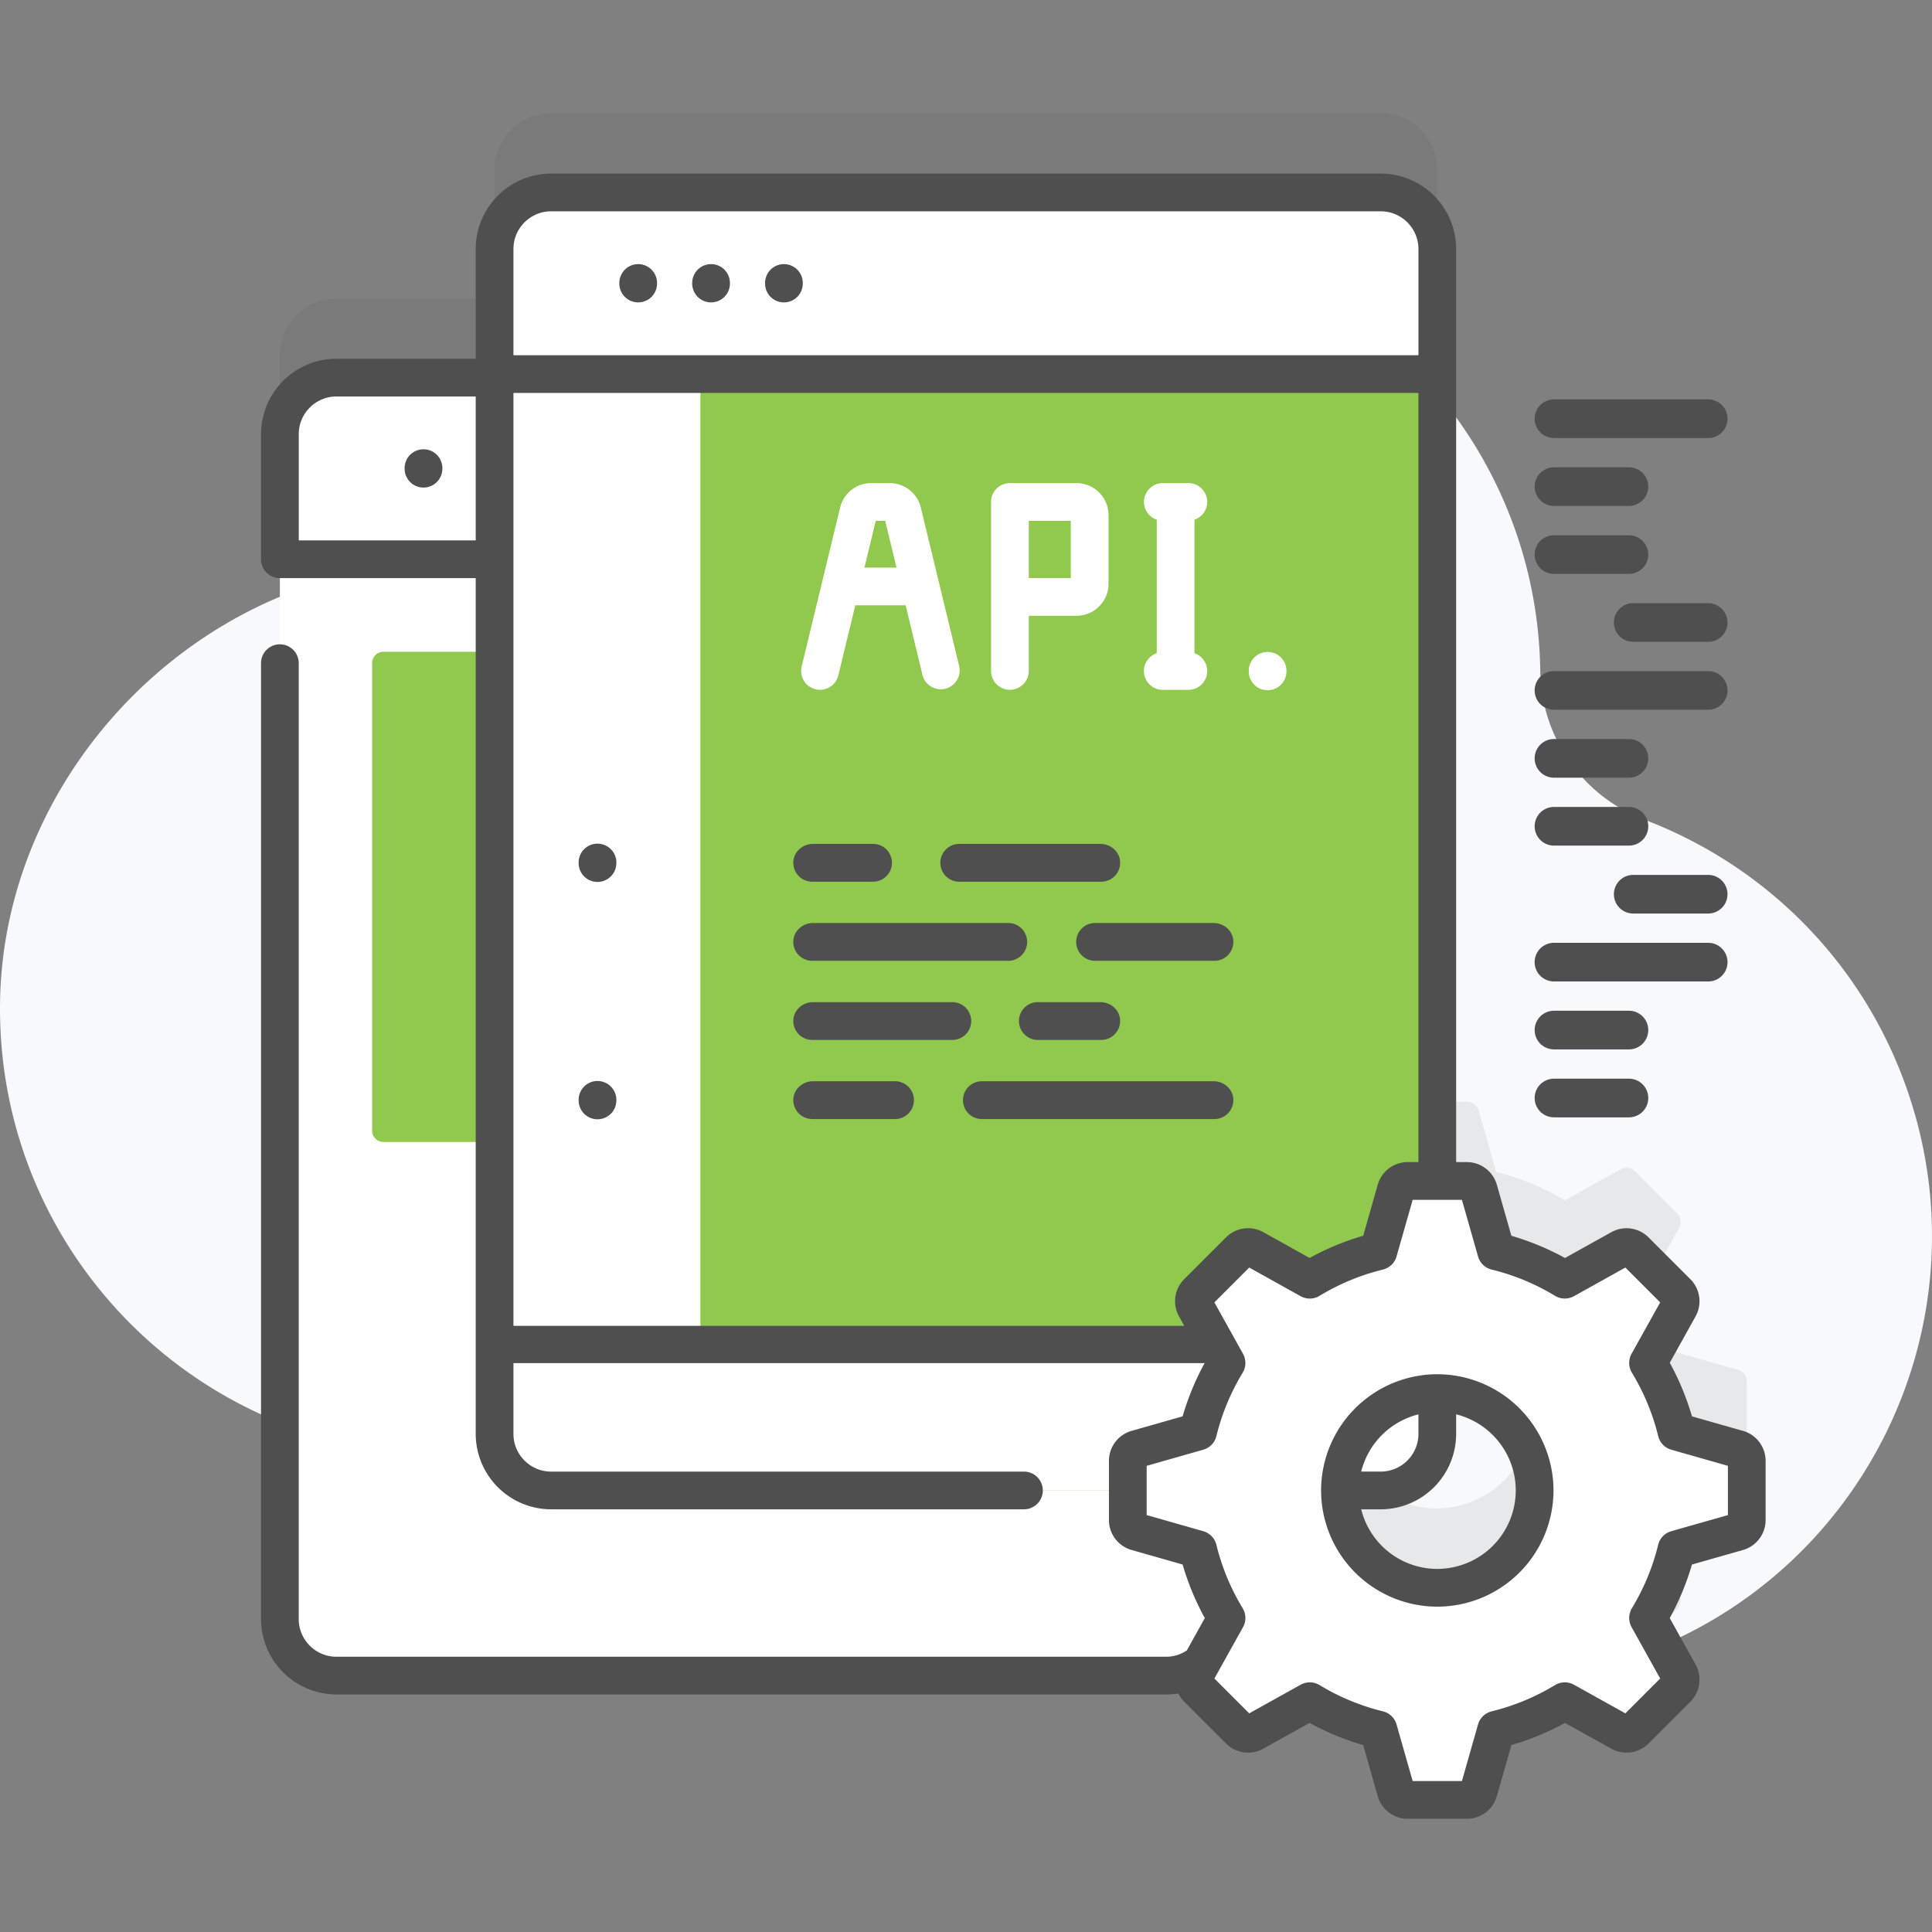 <svg xmlns="http://www.w3.org/2000/svg" width="83" height="83" fill="none" viewBox="0 0 83 83"><rect x="0" y="0" width="83" height="83" fill="#808080" stroke="none"/><g clip-path="url(#clip0_228_1624)"><path fill="#F7F9FC" d="M81.967 46.918c-1.917-5.61-6.183-9.753-11.324-11.705a6.933 6.933 0 0 1-4.472-6.392c0-.062-.002-.124-.004-.187-.244-10.469-8.995-18.858-19.465-18.678-6.175.106-11.638 3.138-15.06 7.768-2.949 3.988-7.537 6.479-12.496 6.476-.146 0-.292.002-.438.005C8.671 24.425.136 33.036.002 43.075-.141 53.763 8.48 62.472 19.136 62.472c8.259 0 15.295-5.232 17.976-12.563.7-1.918 2.78-2.946 4.746-2.395l.074.021a3.906 3.906 0 0 1 2.845 4.072 19.064 19.064 0 0 0 .94 7.586c3.327 9.91 14.134 15.35 24.072 12.106 10.166-3.317 15.624-14.295 12.178-24.381z"/><path fill="#4F4F4F" d="M74.662 58.849l-2.638-.752a10.518 10.518 0 0 0-1.222-2.948l1.335-2.398a.524.524 0 0 0-.087-.623l-1.803-1.804a.523.523 0 0 0-.624-.087l-2.398 1.335a10.51 10.51 0 0 0-2.948-1.222l-.752-2.638a.523.523 0 0 0-.503-.38h-1.275V7.293a2.43 2.43 0 0 0-2.43-2.43h-35.64a2.43 2.43 0 0 0-2.43 2.43v5.526h-6.793c-1.34 0-2.43 1.089-2.43 2.43v50.903c0 1.343 1.09 2.43 2.43 2.43h35.64c.573 0 1.1-.2 1.515-.532l-.252.452a.524.524 0 0 0 .087.624l1.804 1.803c.165.165.42.2.624.087l2.398-1.335c.902.548 1.894.964 2.948 1.222l.751 2.639c.064.225.27.38.503.38h2.55c.234 0 .44-.155.503-.38l.752-2.639a10.511 10.511 0 0 0 2.948-1.222l2.398 1.335a.524.524 0 0 0 .623-.087l1.804-1.803c.165-.165.2-.42.087-.624l-1.335-2.398c.547-.903.963-1.895 1.222-2.948l2.638-.751a.523.523 0 0 0 .38-.504v-2.55a.523.523 0 0 0-.38-.502zM52.505 66.44c.011-.095.018-.191.018-.289v-.338c.055.097.111.195.17.29l-.188.337zm9.242-1.633a4.182 4.182 0 0 1-4.182-4.18h1.752a2.43 2.43 0 0 0 2.43-2.43v-1.753a4.182 4.182 0 0 1 0 8.363z" opacity=".1"/><path fill="#fff" d="M52.524 18.654v50.903c0 1.343-1.09 2.43-2.43 2.43h-35.64a2.431 2.431 0 0 1-2.43-2.43V18.654c0-1.34 1.09-2.43 2.43-2.43h35.64c1.34 0 2.43 1.09 2.43 2.43z"/><path fill="#91C84E" d="M48.559 48.574V28.486a.486.486 0 0 0-.486-.486h-31.6a.486.486 0 0 0-.485.486v20.088c0 .268.217.486.486.486h31.599a.486.486 0 0 0 .486-.486z"/><path fill="#fff" d="M52.524 24.026v-5.373a2.43 2.43 0 0 0-2.43-2.43h-35.64a2.43 2.43 0 0 0-2.43 2.43v5.373h40.5z"/><path fill="#91C84E" d="M61.747 10.698V61.6a2.43 2.43 0 0 1-2.43 2.43h-35.64a2.43 2.43 0 0 1-2.43-2.43V10.698a2.43 2.43 0 0 1 2.43-2.43h35.64a2.43 2.43 0 0 1 2.43 2.43z"/><path fill="#fff" d="M21.248 57.76v3.842a2.43 2.43 0 0 0 2.43 2.43h35.64a2.43 2.43 0 0 0 2.43-2.43V57.76h-40.5z"/><path fill="#fff" d="M30.09 8.268h-6.412a2.43 2.43 0 0 0-2.43 2.43V61.6a2.43 2.43 0 0 0 2.43 2.43h6.412V8.268z"/><path fill="#fff" d="M61.747 16.071v-5.373a2.43 2.43 0 0 0-2.43-2.43h-35.64a2.43 2.43 0 0 0-2.43 2.43v5.373h40.5z"/><path stroke="#4F4F4F" stroke-miterlimit="10" stroke-width="1.602" d="M21.248 57.76h40.499"/><path fill="#fff" d="M74.662 62.253l-2.638-.751a10.513 10.513 0 0 0-1.222-2.948l1.335-2.398a.524.524 0 0 0-.087-.624l-1.804-1.803a.524.524 0 0 0-.623-.087l-2.398 1.334a10.514 10.514 0 0 0-2.948-1.221l-.752-2.639a.523.523 0 0 0-.503-.38h-2.55a.523.523 0 0 0-.503.38l-.752 2.639a10.512 10.512 0 0 0-2.948 1.221l-2.398-1.334a.524.524 0 0 0-.623.087l-1.804 1.803a.523.523 0 0 0-.087.624l1.335 2.398a10.517 10.517 0 0 0-1.222 2.948l-2.638.751a.523.523 0 0 0-.38.503v2.55c0 .234.155.44.38.504l2.638.751a10.513 10.513 0 0 0 1.222 2.948l-1.335 2.398a.524.524 0 0 0 .087.624l1.804 1.803c.165.165.42.2.623.087l2.398-1.335c.903.548 1.895.964 2.948 1.222l.752 2.639c.064.225.27.38.503.38h2.55a.523.523 0 0 0 .503-.38l.752-2.639a10.512 10.512 0 0 0 2.948-1.222l2.398 1.335a.524.524 0 0 0 .623-.087l1.804-1.803c.165-.165.2-.42.087-.624l-1.335-2.398c.547-.903.963-1.895 1.222-2.948l2.638-.751a.523.523 0 0 0 .38-.504v-2.55a.523.523 0 0 0-.38-.503zm-12.915 5.96a4.182 4.182 0 1 1 0-8.364 4.182 4.182 0 0 1 0 8.364z"/><path fill="#4F4F4F" d="M66.76 18.818h6.625a.83.83 0 100-1.66H66.76a.83.83 0 000 1.66zM66.76 21.736h3.22a.83.83 0 100-1.66h-3.22a.83.83 0 100 1.66zM66.76 24.655h3.22a.83.83 0 100-1.66h-3.22a.83.83 0 100 1.66zM66.76 30.491h6.625a.83.83 0 100-1.66h-6.626a.83.83 0 100 1.66zM66.76 33.41h3.22a.83.83 0 100-1.661h-3.22a.83.83 0 100 1.661zM66.76 36.328h3.22a.83.83 0 100-1.661h-3.22a.83.83 0 100 1.661zM73.385 25.912h-3.221a.83.83 0 100 1.661h3.22a.83.83 0 100-1.66zM66.76 42.165h6.625a.83.83 0 000-1.661h-6.626a.83.83 0 100 1.66zM66.76 45.083h3.22a.83.83 0 100-1.661h-3.22a.83.83 0 100 1.66zM66.76 48.002h3.22a.83.83 0 100-1.661h-3.22a.83.83 0 100 1.66zM73.385 37.586h-3.221a.83.83 0 100 1.66h3.22a.83.83 0 100-1.66z"/><path fill="#fff" d="M39.559 21.806c-.15-.62-.7-1.052-1.337-1.052h-.793c-.637 0-1.187.432-1.337 1.052l-1.652 6.828a.81.81 0 001.575.381l.729-3.01h2.163l.728 3.01a.811.811 0 001.576-.38l-1.652-6.83zm-2.422 2.578l.486-2.009h.406l.486 2.009h-1.378zM46.248 20.754h-2.861a.81.81 0 00-.811.81v7.26a.81.81 0 101.621 0v-2.37h2.05c.76 0 1.376-.617 1.376-1.375v-2.95c0-.758-.617-1.375-1.375-1.375zm-.246 4.08h-1.805v-2.459h1.805v2.458zM51.315 28.062v-5.735a.808.808 0 00-.264-1.573h-1.092a.808.808 0 00-.265 1.573v5.735a.808.808 0 00.265 1.574h1.091a.808.808 0 00.265-1.573zM54.457 29.653a.81.81 0 01-.81-.811v-.023a.81.81 0 011.621 0v.023a.81.81 0 01-.81.81z"/><path fill="#4F4F4F" d="M37.478 36.255h-2.55c-.424 0-.803.31-.843.732a.812.812 0 00.808.891h2.585a.812.812 0 100-1.623zM47.274 36.255H41.21a.812.812 0 100 1.624h6.1a.812.812 0 00.808-.892c-.04-.422-.419-.732-.843-.732zM43.315 39.653h-8.387c-.424 0-.803.31-.843.732a.812.812 0 00.808.892h8.422a.812.812 0 100-1.624zM52.138 39.653h-5.092a.812.812 0 000 1.624h5.127a.812.812 0 00.808-.892c-.04-.422-.419-.732-.843-.732zM40.883 43.053h-5.955c-.424 0-.803.31-.843.732a.812.812 0 00.808.891h5.99a.812.812 0 100-1.623zM47.275 43.053h-2.66a.812.812 0 100 1.623h2.694a.812.812 0 00.808-.891c-.04-.422-.418-.732-.842-.732zM52.138 46.451h-9.956a.812.812 0 100 1.624h9.991a.812.812 0 00.808-.892c-.04-.422-.419-.732-.843-.732zM38.45 46.451h-3.522c-.424 0-.803.31-.843.732a.812.812 0 00.808.892h3.558a.812.812 0 100-1.624z"/><path fill="#4F4F4F" d="M74.884 61.473l-2.196-.625c-.233-.8-.552-1.572-.954-2.302l1.111-1.997a1.339 1.339 0 0 0-.222-1.59l-1.804-1.804a1.34 1.34 0 0 0-1.591-.222l-1.996 1.111a11.319 11.319 0 0 0-2.302-.954l-.626-2.197a1.34 1.34 0 0 0-1.282-.968h-.465V10.697a3.244 3.244 0 0 0-3.24-3.24h-35.64a3.244 3.244 0 0 0-3.24 3.24v4.715h-5.983a3.244 3.244 0 0 0-3.24 3.24V24.026c0 .448.363.81.81.81h8.413v36.765a3.244 3.244 0 0 0 3.24 3.24H43.99a.81.81 0 1 0 0-1.62H23.677c-.892 0-1.619-.727-1.619-1.62V16.88h38.878v33.044h-.464a1.34 1.34 0 0 0-1.283.969l-.625 2.196c-.8.233-1.572.552-2.302.954l-1.997-1.112a1.34 1.34 0 0 0-1.59.223l-1.804 1.803a1.34 1.34 0 0 0-.222 1.592l1.111 1.996c-.402.73-.721 1.501-.954 2.302l-2.197.625a1.34 1.34 0 0 0-.968 1.283v2.55c0 .592.398 1.12.969 1.282l2.196.626c.233.8.552 1.571.954 2.301l-.774 1.391c-.265.176-.57.27-.892.27h-35.64c-.893 0-1.62-.727-1.62-1.62V28.49a.81.81 0 1 0-1.62 0v41.065a3.244 3.244 0 0 0 3.24 3.24h35.64c.178 0 .354-.014.527-.042.063.127.146.245.25.35l1.803 1.802a1.34 1.34 0 0 0 1.592.223l1.996-1.111c.73.402 1.501.721 2.302.954l.625 2.196c.163.57.69.969 1.283.969h2.55a1.34 1.34 0 0 0 1.283-.969l.625-2.197c.8-.232 1.571-.551 2.302-.953l1.997 1.111a1.34 1.34 0 0 0 1.59-.223l1.804-1.803a1.34 1.34 0 0 0 .222-1.59l-1.111-1.997c.401-.73.721-1.502.953-2.302l2.197-.625c.57-.163.968-.69.968-1.283v-2.55a1.34 1.34 0 0 0-.968-1.283zM20.437 23.216h-7.602v-4.564c0-.892.726-1.619 1.62-1.619h5.982v6.183zm1.621-7.955v-4.564c0-.892.727-1.619 1.62-1.619h35.639c.893 0 1.62.727 1.62 1.62v4.563H22.057zm52.173 49.828l-2.43.692a.81.81 0 0 0-.565.586 9.696 9.696 0 0 1-1.127 2.721.81.81 0 0 0-.015.815l1.229 2.207-1.496 1.497-2.208-1.23a.81.81 0 0 0-.815.016 9.69 9.69 0 0 1-2.72 1.127.81.81 0 0 0-.587.565l-.692 2.43h-2.116l-.692-2.43a.81.81 0 0 0-.587-.565 9.693 9.693 0 0 1-2.72-1.127.811.811 0 0 0-.815-.015l-2.208 1.229-1.496-1.496 1.23-2.208a.81.81 0 0 0-.016-.815 9.691 9.691 0 0 1-1.128-2.72.81.81 0 0 0-.565-.587l-2.43-.692v-2.116l2.43-.692a.81.81 0 0 0 .565-.586 9.69 9.69 0 0 1 1.128-2.721.81.81 0 0 0 .015-.815l-1.229-2.208 1.496-1.496 2.208 1.23a.81.81 0 0 0 .815-.016 9.69 9.69 0 0 1 2.72-1.127.811.811 0 0 0 .587-.566l.692-2.43h2.116l.692 2.43a.81.81 0 0 0 .587.566c.96.235 1.875.614 2.72 1.127a.81.81 0 0 0 .815.015l2.208-1.229 1.496 1.496-1.23 2.208a.81.81 0 0 0 .016.815c.513.845.892 1.76 1.128 2.72a.81.81 0 0 0 .565.587l2.43.692v2.116z"/><path fill="#4F4F4F" d="M61.747 59.038a4.998 4.998 0 00-4.992 4.992 4.998 4.998 0 004.992 4.993 4.998 4.998 0 004.992-4.993 4.998 4.998 0 00-4.992-4.992zm-.81 1.724v.838c0 .893-.727 1.62-1.62 1.62h-.839a3.378 3.378 0 012.458-2.458zm.81 6.64a3.374 3.374 0 01-3.269-2.561h.839a3.244 3.244 0 003.24-3.24v-.84a3.374 3.374 0 012.561 3.27 3.375 3.375 0 01-3.371 3.37zM18.194 20.946a.81.81 0 00.81-.81v-.024a.81.81 0 00-1.621 0v.024c0 .448.363.81.81.81zM27.417 11.347a.81.81 0 00-.81.81v.024a.81.81 0 101.62 0v-.024a.81.81 0 00-.81-.81zM30.548 11.347a.81.81 0 00-.81.81v.024a.81.81 0 101.62 0v-.024a.81.81 0 00-.81-.81zM33.678 11.347a.81.81 0 00-.81.81v.024a.81.81 0 101.62 0v-.024a.81.81 0 00-.81-.81zM26.48 37.055a.81.81 0 10-1.622 0v.023a.81.81 0 001.621 0v-.023zM25.669 46.44a.81.81 0 00-.81.811v.024a.81.81 0 101.62 0v-.024a.81.81 0 00-.81-.81z"/></g><defs><clipPath id="clip0_228_1624"><path fill="#fff" d="M0 0h83v83H0z"/></clipPath></defs></svg>